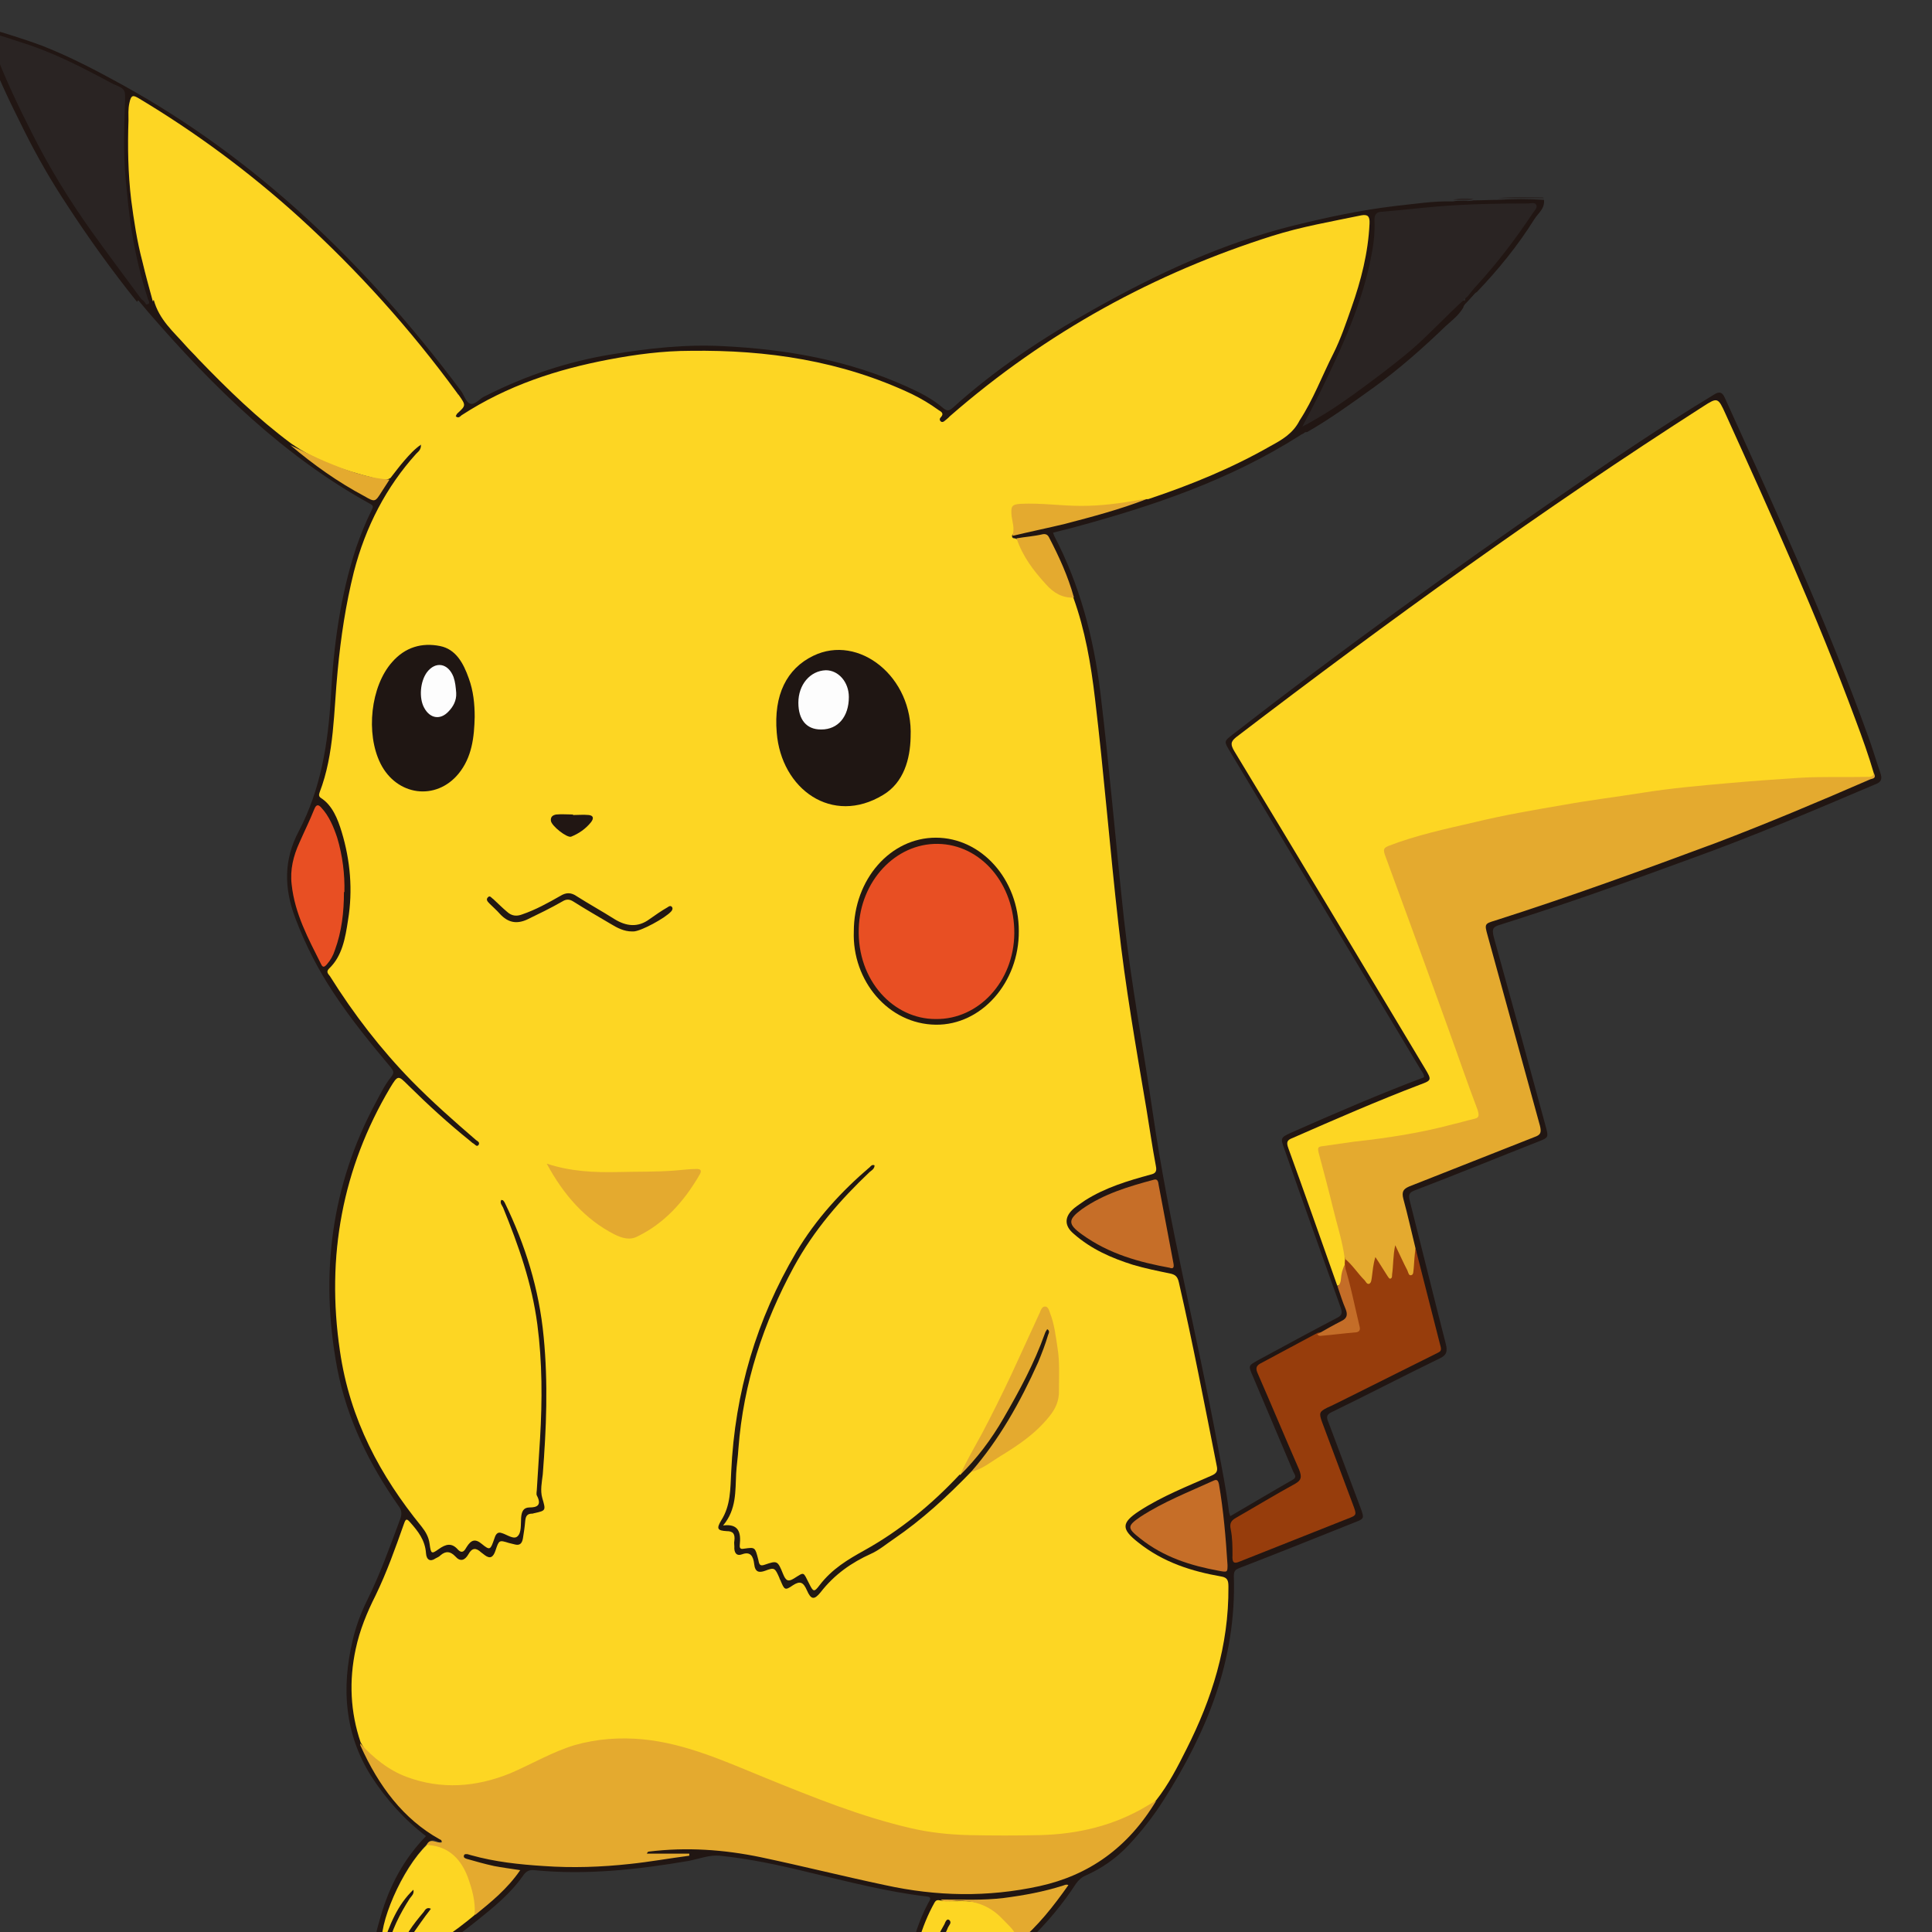 <svg xmlns="http://www.w3.org/2000/svg" id="master-artboard" width="60" height="60" x="0" y="0" version="1.1" viewBox="0 0 60 60" style="enable-background:new 0 0 336 235.2"><rect x="0" y="0" width="60" height="60" fill="#333333" stroke="none"/><rect id="ee-background" width="60" height="60" x="0" y="0" style="fill:#fff;fill-opacity:0;pointer-events:none"/><g transform="matrix(0.014, 0, 0, 0.016, -29.022, -60.513)"><g id="__x0023_Layer_x0020_1"><g id="_301741320"><path d="M4970 4617c-2,7 -9,7 -13,10 -156,87 -326,137 -499,178 -16,4 -32,7 -49,11 1,3 2,5 3,7 56,94 87,196 102,304 20,145 34,291 52,437 16,126 43,251 64,377 36,218 98,430 144,646 9,43 19,85 25,128 0,3 2,6 3,10 47,-24 93,-48 139,-71 10,-5 3,-11 1,-15 -30,-62 -60,-124 -90,-186 -10,-20 -10,-20 10,-30 59,-28 118,-56 177,-83 11,-5 12,-9 8,-20 -42,-103 -84,-205 -125,-308 -9,-21 -8,-22 14,-31 98,-38 196,-75 296,-108 0,-6 -4,-10 -7,-14 -141,-206 -283,-413 -424,-619 -13,-19 -13,-19 6,-32 238,-162 482,-316 729,-465 112,-68 224,-134 339,-195 11,-6 18,-6 24,6 112,216 225,432 318,657 10,24 18,48 27,71 5,12 2,18 -10,22 -137,51 -274,102 -414,146 -140,45 -281,89 -423,128 -13,4 -14,8 -11,21 39,123 78,247 116,370 6,20 6,21 -14,28 -93,32 -185,65 -278,96 -11,4 -13,8 -10,19 27,93 53,186 80,278 5,16 1,23 -14,29 -80,34 -159,70 -239,104 -12,5 -12,10 -7,20 24,56 48,112 72,168 7,17 7,19 -11,25 -86,30 -171,60 -257,89 -8,3 -14,4 -14,16 6,165 -61,304 -155,434 -23,32 -50,62 -79,89 -28,26 -60,45 -96,59 -8,3 -14,8 -20,15 -60,81 -137,141 -221,195 -15,10 -32,19 -49,22 -20,4 -40,5 -61,6 -2,0 -7,-1 -7,-2 -4,-17 -17,-12 -29,-13 -13,-1 -12,-12 -10,-21 7,-53 21,-103 49,-149 3,-5 10,-12 -4,-13 -88,-9 -175,-29 -262,-47 -65,-14 -130,-26 -196,-32 -23,-2 -46,6 -69,10 -114,17 -228,28 -343,18 -11,-1 -18,2 -25,11 -28,35 -65,61 -102,87 -44,31 -90,59 -138,82 -12,5 -24,13 -36,0 -1,-1 -5,-1 -8,0 -14,2 -20,-5 -30,-17 -22,-26 -9,-48 -2,-72 20,-61 52,-113 101,-157 -48,-32 -88,-71 -122,-117 -58,-81 -66,-169 -41,-262 7,-27 18,-53 32,-78 29,-51 51,-105 74,-159 4,-10 3,-17 -4,-25 -64,-80 -114,-167 -136,-267 -39,-182 -13,-355 85,-515 11,-18 21,-36 35,-51 7,-8 5,-11 -1,-18 -45,-47 -89,-94 -128,-146 -34,-45 -62,-93 -84,-144 -25,-58 -26,-113 8,-169 48,-80 65,-169 71,-262 6,-98 21,-195 56,-288 10,-25 21,-49 34,-72 3,-6 6,-9 -3,-13 -189,-91 -347,-225 -493,-373 -8,-8 -15,-16 -23,-24 -1,-7 4,-6 8,-6 6,1 10,5 13,10 6,15 9,4 13,-1 9,0 10,7 12,13 4,14 12,24 22,34 85,84 175,162 274,229 55,39 112,75 173,103 8,4 14,4 19,-4 7,-12 16,-22 24,-34 15,-20 33,-37 52,-53 2,-2 4,-4 6,-5 4,-2 8,-4 12,-1 5,5 1,9 -2,13 -13,16 -29,30 -42,45 -52,59 -85,128 -106,203 -19,69 -29,140 -36,212 -4,45 -5,90 -15,134 -4,20 -12,39 -18,58 -2,7 -3,14 3,19 32,26 44,63 53,101 14,63 12,126 -9,187 -5,15 -12,28 -23,40 -8,8 -7,14 -1,22 29,39 61,76 93,113 64,73 140,132 216,190 2,1 4,2 5,4 5,5 15,9 9,17 -6,7 -14,0 -20,-4 -49,-34 -95,-71 -140,-110 -18,-16 -20,-17 -34,4 -50,74 -87,153 -106,241 -11,48 -17,97 -16,147 1,142 42,270 128,383 20,27 40,53 65,77 9,9 15,19 17,32 2,13 8,15 19,8 13,-8 26,-9 39,1 7,6 13,3 20,-3 17,-16 18,-16 37,-5 11,7 16,6 21,-7 5,-15 10,-17 27,-13 25,6 27,12 32,-23 3,-22 5,-25 26,-30 9,-2 13,-6 10,-15 -2,-7 -2,-15 -1,-22 7,-69 9,-138 9,-207 0,-108 -26,-210 -72,-308 -4,-9 -8,-18 -12,-28 -2,-5 -6,-11 1,-14 6,-3 10,3 12,7 11,18 21,36 29,55 32,72 54,147 59,226 3,50 6,99 2,149 -4,42 -7,84 -8,125 0,8 2,16 4,23 4,15 1,20 -14,24 -25,7 -25,7 -28,32 -1,5 -2,10 -3,16 -3,11 -10,16 -21,14 -5,-1 -10,-1 -14,-3 -12,-4 -19,-2 -25,11 -8,18 -16,20 -33,10 -12,-8 -22,-9 -32,3 -8,10 -19,11 -30,3 -11,-8 -21,-8 -33,-2 -25,13 -32,10 -38,-18 -4,-18 -14,-30 -27,-42 -7,-7 -11,-6 -15,3 -9,21 -18,42 -26,63 -19,45 -46,86 -64,132 -29,72 -29,145 -4,218 9,27 26,49 42,71 25,35 58,63 91,90 11,9 24,16 37,21 5,2 12,5 10,12 -2,7 -9,4 -14,2 -8,-3 -14,0 -20,6 -53,50 -84,111 -100,181 6,-16 14,-31 22,-46 9,-15 18,-30 30,-43 2,-2 3,-4 5,-6 4,-4 9,-7 14,-3 6,5 1,10 -2,14 -14,17 -25,36 -35,55 -8,14 -14,30 -18,46 -1,5 -4,12 4,14 7,2 11,-2 13,-9 8,-25 25,-44 41,-64 6,-7 12,-14 19,-19 4,-3 9,-6 13,-1 5,4 0,9 -2,13 -10,13 -21,25 -31,39 -8,12 -17,23 -21,37 -2,8 0,11 9,8 17,-6 32,-16 48,-25 34,-18 65,-40 97,-61 26,-21 55,-40 78,-65 3,-3 9,-6 8,-11 -2,-6 -9,-4 -14,-5 -28,-3 -55,-8 -81,-16 -7,-2 -19,-4 -17,-13 3,-11 14,-7 22,-5 55,12 111,17 167,21 82,5 163,-2 244,-12 20,-3 40,-3 61,-5 -25,3 -50,4 -75,3 -6,0 -14,0 -14,-7 -1,-9 8,-8 14,-8 73,-8 146,-3 219,8 74,11 146,28 219,43 95,19 191,37 289,32 88,-4 174,-17 254,-57 42,-21 74,-54 106,-88 10,-11 19,-22 28,-33 62,-82 111,-171 140,-270 13,-44 17,-90 19,-135 1,-20 0,-21 -19,-24 -23,-4 -45,-9 -67,-14 -45,-11 -84,-32 -121,-59 -28,-20 -27,-38 3,-56 22,-13 44,-25 68,-35 31,-12 61,-25 92,-37 19,-7 20,-8 16,-28 -14,-68 -30,-135 -46,-202 -10,-45 -23,-90 -33,-135 -4,-15 -11,-22 -26,-25 -61,-10 -121,-25 -176,-55 -14,-8 -27,-17 -38,-28 -11,-12 -12,-25 -2,-39 6,-8 13,-13 22,-19 44,-27 93,-41 142,-54 30,-8 27,-6 22,-35 -28,-155 -60,-310 -81,-466 -9,-64 -13,-128 -21,-192 -13,-106 -23,-213 -44,-319 -7,-36 -20,-71 -31,-105 -13,-38 -31,-73 -51,-108 -6,-10 -13,-13 -25,-11 -17,3 -33,5 -50,5 -6,-1 -11,-3 -9,-10 4,-5 10,-6 15,-7 95,-16 188,-40 281,-65 79,-23 157,-48 232,-84 15,-7 31,-14 46,-21 21,-11 44,-20 56,-42 1,-2 4,-4 6,-4 4,0 7,1 6,5 -3,10 5,12 10,16z" class="fil0" style="fill:#211613"/><path d="M2412 4367c-2,6 2,14 -6,16 -6,1 -9,-5 -10,-11 4,-7 -1,-12 -3,-18 -28,-80 -43,-162 -48,-246 -3,-44 -5,-89 3,-133 2,-13 -6,-17 -15,-21 -29,-13 -58,-27 -87,-39 -56,-24 -113,-44 -172,-58 -5,-1 -10,-3 -17,-2 -1,9 4,16 7,23 61,134 137,259 232,372 26,30 50,62 78,91 6,6 14,12 13,23 -4,0 -8,0 -10,4 -55,-60 -107,-123 -156,-189 -34,-45 -65,-92 -93,-141 -33,-58 -67,-117 -90,-181 -2,-6 -7,-14 -2,-17 4,-3 13,-3 19,-1 38,10 75,20 112,32 61,21 120,48 178,76 294,142 539,346 750,593 8,9 12,25 23,26 10,1 20,-11 31,-15 90,-40 183,-67 280,-81 83,-12 166,-20 249,-16 140,6 277,27 408,79 28,11 55,23 79,41 8,6 13,6 21,0 96,-76 202,-137 312,-191 142,-70 288,-129 444,-163 74,-16 149,-30 225,-38 43,-4 86,-10 129,-9 15,-3 31,1 46,-2 18,0 35,-1 53,-1 34,-2 69,-2 103,0 2,17 -12,25 -21,37 -37,52 -81,99 -128,142 -5,2 -9,7 -13,10 -3,3 -6,6 -11,2 0,-9 7,-14 13,-19 43,-41 83,-85 119,-132 5,-7 11,-14 16,-22 -5,-6 -10,-4 -15,-4 -59,-2 -118,1 -177,4 -47,2 -94,7 -141,12 -11,1 -15,6 -15,17 0,70 -23,134 -51,196 -30,66 -64,129 -104,193 106,-57 205,-120 295,-197 12,-10 23,-20 34,-31 6,-6 12,-13 23,-13 4,6 -2,9 -3,14 -10,15 -25,25 -39,36 -51,43 -104,84 -161,120 -48,30 -95,60 -145,85 -2,1 -4,1 -6,1 -18,3 -14,-10 -14,-19 -1,-4 1,-7 3,-10 21,-32 38,-66 57,-99 21,-37 37,-76 54,-115 20,-48 34,-98 38,-151 1,-17 -2,-20 -19,-17 -92,16 -184,33 -273,62 -190,61 -369,147 -536,256 -33,21 -64,46 -95,70 -4,3 -8,7 -13,9 -8,3 -15,3 -14,-8 1,-10 -6,-14 -13,-18 -23,-14 -48,-25 -74,-34 -85,-32 -173,-53 -263,-64 -59,-7 -118,-13 -178,-12 -155,4 -307,27 -451,86 -25,10 -49,23 -73,36 -4,2 -8,5 -13,6 -4,1 -8,1 -10,-3 -2,-3 0,-6 2,-9 4,-5 12,-7 11,-14 -1,-8 -8,-13 -12,-18 -58,-70 -121,-136 -186,-199 -128,-122 -267,-228 -419,-318 -32,-19 -65,-37 -97,-54 -12,-7 -15,-5 -19,9 -1,3 -1,6 -1,9 -4,109 6,215 38,320 4,12 7,24 12,36 2,5 4,10 0,15z" class="fil0" style="fill:#211613"/><path d="M5498 4167c-34,0 -68,0 -103,0 33,-4 66,-2 100,-2 1,0 2,2 3,3z" class="fil1" style="fill:#2a2423"/><path d="M5326 4359c10,0 13,-13 23,-13 -9,11 -19,20 -29,29 1,-4 2,-9 3,-13 -1,-3 0,-4 3,-3z" class="fil0" style="fill:#211613"/><path d="M5342 4168c-15,6 -31,2 -46,2 15,-4 31,-3 46,-2z" class="fil1" style="fill:#2a2423"/><path d="M2412 4367c-8,-26 -16,-51 -23,-77 -12,-39 -19,-80 -25,-120 -7,-51 -8,-103 -6,-154 0,-11 -1,-22 2,-34 4,-17 9,-15 21,-9 126,66 245,143 356,231 128,102 246,216 351,342 1,1 1,2 2,2 17,21 17,21 -3,37 -1,1 -2,3 -3,5 6,5 10,0 13,-2 102,-58 212,-89 326,-108 60,-10 121,-17 182,-17 169,-2 334,19 491,84 21,9 40,19 59,31 5,3 14,6 4,15 -2,2 -2,5 1,7 2,2 5,1 7,0 4,-3 9,-6 13,-10 215,-164 455,-278 715,-350 65,-18 132,-28 198,-40 13,-2 19,1 18,16 -3,57 -19,111 -40,163 -12,30 -24,61 -40,89 -25,43 -45,90 -75,130 -15,26 -40,38 -65,50 -86,43 -176,75 -268,102 -2,1 -5,1 -8,1 -59,15 -119,20 -179,17 -30,-1 -60,-4 -91,-3 -23,0 -24,2 -23,25 1,10 7,22 -4,31 -1,8 6,5 9,7 4,1 6,4 7,8 15,33 40,59 66,83 11,10 25,16 39,19 5,1 11,0 15,4 26,63 39,129 48,196 20,146 33,292 52,438 15,120 39,239 62,358 7,37 13,74 21,111 3,12 -2,15 -12,17 -50,12 -100,25 -145,50 -8,5 -17,10 -24,15 -22,16 -23,34 -1,50 39,30 84,47 131,60 27,7 55,12 83,17 10,2 16,5 19,17 31,118 57,237 84,356 3,11 -1,15 -11,19 -54,21 -110,40 -161,69 -40,23 -40,35 -2,61 56,39 119,56 184,66 14,2 16,8 16,20 1,115 -37,218 -93,315 -20,35 -40,69 -67,99 -34,29 -76,40 -117,52 -48,15 -97,17 -146,19 -39,1 -78,0 -116,0 -89,1 -177,-12 -263,-37 -96,-27 -190,-62 -284,-95 -73,-26 -147,-49 -225,-55 -68,-5 -134,6 -196,33 -42,18 -84,37 -128,48 -81,20 -159,14 -233,-27 -23,-12 -43,-27 -57,-50 -23,-59 -26,-120 -11,-181 9,-37 25,-71 44,-104 25,-45 44,-92 63,-139 4,-10 6,-11 14,-3 17,17 33,34 35,60 1,13 10,17 21,10 4,-2 8,-3 11,-6 12,-9 22,-8 33,2 11,11 21,8 29,-4 8,-13 17,-13 28,-4 3,2 6,4 9,6 11,7 18,4 23,-9 8,-21 8,-21 30,-15 5,1 9,2 14,3 10,2 15,-2 17,-12 2,-11 4,-22 5,-33 1,-11 5,-15 16,-15 2,0 3,-1 5,-1 25,-5 25,-5 17,-29 -5,-15 -1,-31 1,-46 8,-89 12,-178 2,-267 -10,-93 -41,-179 -86,-260 -1,-2 -2,-3 -4,-5 -1,-1 -2,0 -4,-1 -4,6 2,11 4,15 34,73 64,147 76,227 11,73 11,147 6,221 -2,32 -5,65 -7,97 0,5 -2,11 0,14 12,20 -2,23 -16,23 -14,0 -18,8 -19,20 -1,13 1,29 -8,36 -8,7 -23,-3 -34,-6 -12,-4 -15,4 -18,12 -8,20 -9,22 -27,9 -15,-11 -24,-8 -34,6 -4,6 -9,14 -19,5 -14,-14 -27,-11 -43,-1 -16,10 -17,9 -20,-10 -2,-14 -9,-24 -18,-34 -91,-98 -159,-207 -181,-341 -31,-184 6,-355 111,-510 18,-26 18,-25 41,-5 44,38 89,74 136,107 3,2 6,5 9,6 3,2 7,7 11,2 3,-5 -3,-7 -6,-9 -49,-37 -97,-74 -143,-115 -68,-61 -128,-129 -181,-203 -3,-4 -10,-8 -2,-15 29,-24 36,-59 42,-94 11,-58 5,-116 -14,-171 -9,-26 -21,-52 -46,-66 -5,-3 -5,-6 -3,-11 33,-75 31,-157 40,-236 7,-65 18,-129 36,-192 26,-88 72,-165 138,-229 4,-4 11,-7 11,-18 -15,9 -26,20 -37,31 -11,11 -21,23 -31,34 -14,7 -27,2 -40,-1 -63,-14 -124,-32 -180,-66 -74,-48 -141,-105 -206,-164 -9,-9 -19,-17 -28,-26 -27,-27 -59,-50 -71,-89z" class="fil2" style="fill:#fdd623"/><path d="M5040 6279c-36,-89 -72,-179 -109,-268 -5,-12 -3,-16 9,-20 94,-36 188,-72 284,-104 25,-8 25,-9 10,-31 -141,-206 -281,-411 -423,-616 -8,-12 -9,-18 4,-27 338,-226 681,-443 1036,-642 32,-18 33,-18 50,15 101,195 202,390 288,593 15,35 29,69 41,105 1,8 -5,8 -10,9 -5,1 -10,2 -16,2 -57,0 -114,-1 -170,3 -49,3 -98,6 -148,10 -97,8 -194,20 -291,34 -132,19 -265,41 -394,74 -12,3 -24,6 -35,10 -17,6 -18,8 -11,24 21,47 40,95 60,143 46,112 92,224 138,336 9,23 8,26 -16,32 -83,20 -167,33 -251,41 -22,2 -44,5 -67,7 -15,2 -17,4 -13,20 16,56 33,112 49,168 3,9 5,17 5,26 0,4 0,9 -1,13 -3,11 -4,22 -8,32 -2,5 -2,12 -11,9z" class="fil2" style="fill:#fdd623"/><path d="M5056 6225c-5,-34 -17,-65 -26,-98 -10,-36 -21,-72 -32,-108 -2,-8 -2,-11 7,-12 24,-3 48,-6 72,-9 74,-7 148,-17 220,-34 15,-3 30,-7 45,-10 11,-2 13,-5 9,-17 -23,-53 -44,-107 -66,-160 -46,-112 -93,-224 -140,-336 -4,-11 -2,-13 8,-17 62,-21 127,-33 191,-46 66,-14 133,-24 200,-34 57,-9 114,-15 171,-23 64,-9 129,-14 194,-19 51,-4 101,-7 152,-10 51,-3 102,-1 153,-2 6,0 13,1 16,-7 6,11 -4,10 -9,12 -113,43 -227,85 -341,123 -163,53 -326,105 -491,151 -23,6 -23,7 -16,29 39,123 77,246 116,369 4,14 1,18 -12,22 -93,32 -185,64 -278,96 -13,5 -17,10 -13,24 10,32 18,64 27,96 3,15 1,29 0,44 0,5 -3,10 -8,11 -6,1 -8,-4 -11,-7 -8,-14 -17,-28 -24,-46 -1,17 -2,32 -4,47 -1,5 -1,10 -7,12 -6,2 -9,-3 -13,-7 -7,-8 -13,-18 -20,-28 -2,13 -3,25 -7,36 -3,11 -10,14 -19,6 -16,-15 -33,-29 -44,-47z" class="fil3" style="fill:#e4aa2f"/><path d="M2871 7165c30,29 64,53 104,66 77,25 154,20 230,-7 48,-18 94,-42 144,-55 49,-12 99,-15 149,-11 97,8 186,44 276,76 104,37 209,74 317,96 43,9 87,13 131,14 53,1 106,1 159,0 83,-2 163,-18 237,-57 6,-3 13,-7 20,-10 -63,92 -150,145 -259,166 -115,22 -229,20 -343,-2 -92,-17 -183,-37 -275,-54 -82,-15 -165,-20 -249,-11 -1,0 -3,1 -4,4 31,0 62,0 94,0 0,1 0,3 0,4 -44,5 -88,12 -132,16 -63,6 -127,8 -191,4 -54,-3 -108,-8 -161,-21 -3,-1 -5,-1 -8,-2 -3,0 -7,-1 -8,3 -1,4 3,5 6,6 20,5 40,10 61,14 18,3 36,5 58,8 -29,37 -65,62 -100,87 -5,-5 -4,-11 -4,-16 -3,-23 -9,-45 -19,-65 -14,-26 -35,-42 -64,-48 -7,-1 -15,-1 -21,-6 8,-17 23,-3 34,-6 0,-5 -3,-5 -5,-6 -80,-39 -135,-103 -175,-181 -1,-1 -1,-3 -1,-5z" class="fil3" style="fill:#e4aa2f"/><path d="M5056 6225c17,12 29,29 44,42 3,3 5,8 10,7 5,-2 5,-7 6,-12 2,-13 3,-26 8,-40 10,13 18,25 27,37 2,2 3,5 6,5 4,-1 4,-4 4,-8 3,-18 2,-37 7,-57 10,18 18,34 27,49 2,4 3,11 9,9 5,-1 4,-8 5,-13 1,-13 2,-26 4,-39 19,64 37,128 56,192 2,8 -3,9 -7,11 -71,31 -142,62 -213,93 -10,4 -20,9 -31,13 -18,8 -20,10 -12,29 23,53 45,106 68,159 9,21 9,21 -12,28 -80,28 -159,55 -239,83 -13,5 -17,2 -16,-12 0,-17 0,-34 -4,-51 -3,-12 2,-17 12,-22 44,-22 87,-45 131,-66 14,-7 15,-13 9,-27 -31,-62 -61,-125 -92,-187 -4,-8 -5,-14 5,-19 43,-20 85,-40 128,-60 25,-3 50,-6 76,-8 12,-1 15,-5 12,-16 -7,-27 -15,-54 -23,-81 -3,-10 -5,-19 -5,-30 0,-4 1,-8 1,-12z" class="fil4" style="fill:#973d0c"/><path d="M2386 4362c-37,-44 -74,-87 -110,-131 -48,-59 -92,-121 -130,-187 -32,-55 -62,-110 -87,-168 -4,-9 -7,-18 -10,-28 25,1 47,10 70,16 67,18 130,46 192,75 4,2 9,4 13,6 30,11 27,11 26,43 -2,44 -3,89 1,134 4,38 8,76 15,113 8,43 20,86 35,127 2,4 7,11 -4,11 -2,-4 -5,-7 -10,-10z" class="fil1" style="fill:#2a2423"/><path d="M3017 7363c44,1 75,21 93,61 10,24 18,48 16,75 -45,33 -93,61 -143,86 -4,2 -10,7 -15,3 -4,-4 -1,-10 1,-15 6,-23 23,-41 37,-59 7,-9 15,-18 23,-27 -9,-4 -13,2 -16,6 -23,24 -45,48 -55,81 -3,11 -13,11 -21,9 -10,-2 -7,-10 -5,-17 9,-37 28,-69 50,-99 4,-5 10,-8 8,-17 -35,29 -53,68 -69,111 -11,-42 45,-153 99,-198z" class="fil2" style="fill:#fdd623"/><path d="M4332 7552c-43,34 -85,69 -136,91 -7,3 -17,11 -23,5 -6,-7 2,-16 6,-23 13,-27 29,-52 47,-76 3,-4 9,-8 7,-15 -5,-3 -7,2 -9,4 -26,30 -48,63 -63,101 -4,10 -19,17 -29,15 -8,-2 -5,-9 -4,-13 6,-34 18,-66 36,-96 4,-7 9,-15 12,-22 2,-4 9,-9 3,-14 -6,-4 -9,4 -11,8 -21,32 -38,66 -46,104 -3,13 -10,16 -20,18 -7,1 -10,-2 -9,-9 7,-55 23,-108 53,-155 4,-6 8,-5 14,-4 25,3 51,-1 76,3 4,1 9,0 13,1 33,13 61,34 82,63 4,5 5,10 2,16z" class="fil2" style="fill:#fdd623"/><path d="M2836 5513c0,40 -5,77 -20,113 -4,11 -10,20 -18,28 -5,5 -9,7 -13,-1 -28,-49 -58,-97 -65,-154 -4,-29 4,-56 17,-81 11,-22 23,-43 33,-65 5,-11 10,-9 16,-3 17,16 27,37 35,58 12,35 17,71 16,106z" class="fil5" style="fill:#e84f23"/><path d="M4669 6243c-69,-11 -136,-27 -196,-65 -32,-20 -31,-29 0,-49 49,-30 104,-44 159,-57 7,-2 10,1 11,9 11,51 22,102 33,153 2,9 -1,11 -8,9z" class="fil6" style="fill:#c66e28"/><path d="M4796 6819c0,15 0,15 -19,12 -62,-10 -122,-26 -175,-63 -29,-20 -29,-24 1,-42 51,-29 107,-48 162,-70 7,-3 10,-1 12,7 10,51 15,102 19,157z" class="fil6" style="fill:#c66e28"/><path d="M4332 7552c-4,-21 -21,-32 -35,-45 -31,-29 -69,-38 -111,-35 -9,0 -18,3 -26,-3 47,0 93,2 140,-3 44,-5 88,-12 131,-24 4,-1 7,-3 12,-1 -33,41 -68,80 -111,111z" class="fil3" style="fill:#e4aa2f"/><path d="M4319 4821c5,-13 0,-25 -2,-37 -2,-19 0,-23 20,-24 45,-2 90,4 135,4 44,0 87,-5 131,-12 4,-1 8,0 13,-1 -59,20 -120,34 -181,48 -38,8 -77,15 -115,23z" class="fil3" style="fill:#e4aa2f"/><path d="M4455 4942c-25,1 -45,-9 -62,-26 -27,-26 -51,-53 -65,-89 19,-3 39,-4 58,-8 7,-1 11,1 14,6 22,37 42,75 55,116z" class="fil3" style="fill:#e4aa2f"/><path d="M2717 4646c26,11 51,22 78,32 46,17 93,32 142,35 -6,8 -11,15 -17,23 -15,21 -15,21 -39,9 -58,-27 -113,-61 -164,-99z" class="fil3" style="fill:#e4aa2f"/><path d="M5055 6237c14,39 23,80 34,120 2,7 -1,10 -7,11 -27,2 -53,5 -80,7 -3,0 -5,-1 -7,-3 18,-9 36,-18 54,-26 12,-5 14,-12 9,-23 -7,-14 -12,-29 -18,-44 9,-6 7,-16 9,-24 1,-6 4,-12 6,-17z" class="fil7" style="fill:#c46d28"/><path d="M5326 4359c-1,1 -2,2 -3,3 -41,32 -78,68 -119,99 -42,31 -85,59 -129,87 -35,22 -71,43 -113,62 14,-23 26,-43 38,-64 49,-88 97,-177 117,-277 4,-19 6,-39 5,-58 -1,-14 6,-18 18,-18 40,-3 80,-7 120,-10 68,-5 135,-6 203,-6 6,0 15,-3 18,3 3,5 -4,11 -8,16 -38,50 -79,97 -124,140 -8,7 -14,15 -22,23z" class="fil1" style="fill:#2a2423"/><path d="M4093 5213c-1,42 -15,88 -61,112 -113,60 -226,-11 -236,-121 -7,-73 22,-124 81,-149 101,-43 222,41 216,157z" class="fil8" style="fill:#1f1613"/><path d="M3126 5173c-1,40 -6,79 -36,111 -50,53 -137,43 -173,-20 -33,-58 -22,-150 26,-197 29,-29 66,-38 106,-31 35,6 52,33 64,63 10,24 13,49 13,75z" class="fil8" style="fill:#1f1613"/><path d="M3287 6041c52,15 105,17 157,16 42,-1 85,0 127,-3 16,-1 32,-3 47,-3 8,0 13,2 7,11 -35,53 -79,95 -138,120 -17,8 -35,3 -51,-4 -65,-29 -113,-77 -150,-137z" class="fil3" style="fill:#e4aa2f"/><path d="M4203 6645c14,-28 32,-54 48,-80 23,-38 45,-77 66,-116 21,-40 42,-80 63,-120 2,-5 5,-11 11,-11 7,0 9,7 11,12 10,22 13,46 17,69 5,27 3,54 3,81 1,21 -8,37 -21,51 -31,34 -69,56 -108,77 -21,11 -41,26 -66,31 6,-18 22,-29 34,-43 42,-46 115,-167 131,-216 -44,90 -96,181 -172,255 -5,5 -8,13 -18,10z" class="fil3" style="fill:#e4aa2f"/><path d="M4203 6645c37,-32 69,-69 96,-110 35,-53 68,-106 92,-165 1,-3 3,-5 5,-8 6,3 4,7 2,11 -6,18 -14,36 -22,53 -40,78 -87,151 -149,213 -53,48 -109,93 -171,130 -17,10 -33,22 -51,29 -43,17 -81,40 -112,75 -14,15 -21,14 -30,-4 -8,-16 -15,-19 -31,-10 -18,11 -19,9 -28,-10 -1,-1 -2,-3 -2,-4 -10,-20 -11,-21 -32,-14 -13,4 -22,3 -24,-13 -2,-16 -9,-25 -27,-19 -12,4 -18,-3 -17,-15 0,-4 -1,-8 0,-11 2,-14 -3,-19 -17,-19 -21,-1 -23,-5 -12,-21 21,-29 20,-61 22,-94 8,-155 57,-297 144,-426 44,-65 101,-119 164,-166 2,-2 5,-5 10,-3 0,7 -7,10 -11,13 -65,54 -123,112 -168,184 -67,108 -112,225 -123,353 -1,16 -4,32 -5,48 -2,34 1,70 -29,101 35,-4 40,14 37,38 -1,8 4,8 10,7 24,-3 24,-3 31,21 2,9 3,14 15,10 27,-8 28,-8 40,18 6,13 11,16 24,9 24,-13 20,-14 34,10 9,16 11,17 23,3 28,-32 63,-50 100,-68 78,-38 148,-88 211,-147z" class="fil9" style="fill:#211813"/><path d="M3967 5590c0,-101 81,-182 182,-182 101,0 184,81 184,181 1,100 -83,183 -184,182 -106,-1 -186,-86 -182,-181z" class="fil10" style="fill:#231813"/><path d="M3475 5590c-18,0 -33,-7 -48,-15 -27,-14 -55,-28 -82,-43 -9,-5 -16,-5 -25,0 -26,13 -52,24 -78,35 -23,9 -42,6 -60,-11 -7,-7 -15,-13 -23,-20 -3,-3 -9,-7 -4,-12 5,-5 8,1 12,3 10,8 20,17 31,25 10,8 21,9 33,5 30,-9 57,-22 85,-36 13,-7 24,-7 37,1 27,15 56,29 83,44 26,14 52,17 78,0 13,-8 26,-16 40,-23 3,-2 7,-4 10,0 2,3 0,6 -2,8 -13,13 -68,39 -84,39z" class="fil10" style="fill:#231813"/><path d="M3344 5364c12,0 23,-1 35,0 10,1 12,6 5,14 -12,13 -27,22 -44,28 -9,3 -44,-21 -45,-31 -1,-8 5,-11 12,-12 12,-1 24,0 37,0 0,0 0,0 0,0z" class="fil0" style="fill:#211613"/><path d="M3894 5198c-32,0 -50,-19 -50,-52 0,-35 26,-62 61,-63 28,0 51,23 51,52 0,38 -24,63 -61,63z" class="fil11" style="fill:#fdfdfd"/><path d="M3085 5127c1,15 -7,27 -17,36 -18,17 -41,14 -54,-7 -12,-19 -9,-51 6,-69 19,-22 47,-18 59,9 4,10 5,20 6,31z" class="fil11" style="fill:#fdfdfd"/><path d="M4148 5760c-92,0 -174,-74 -170,-176 3,-91 81,-165 175,-164 96,1 171,78 170,174 -1,93 -79,167 -174,166z" class="fil5" style="fill:#e84f23"/></g></g></g></svg>